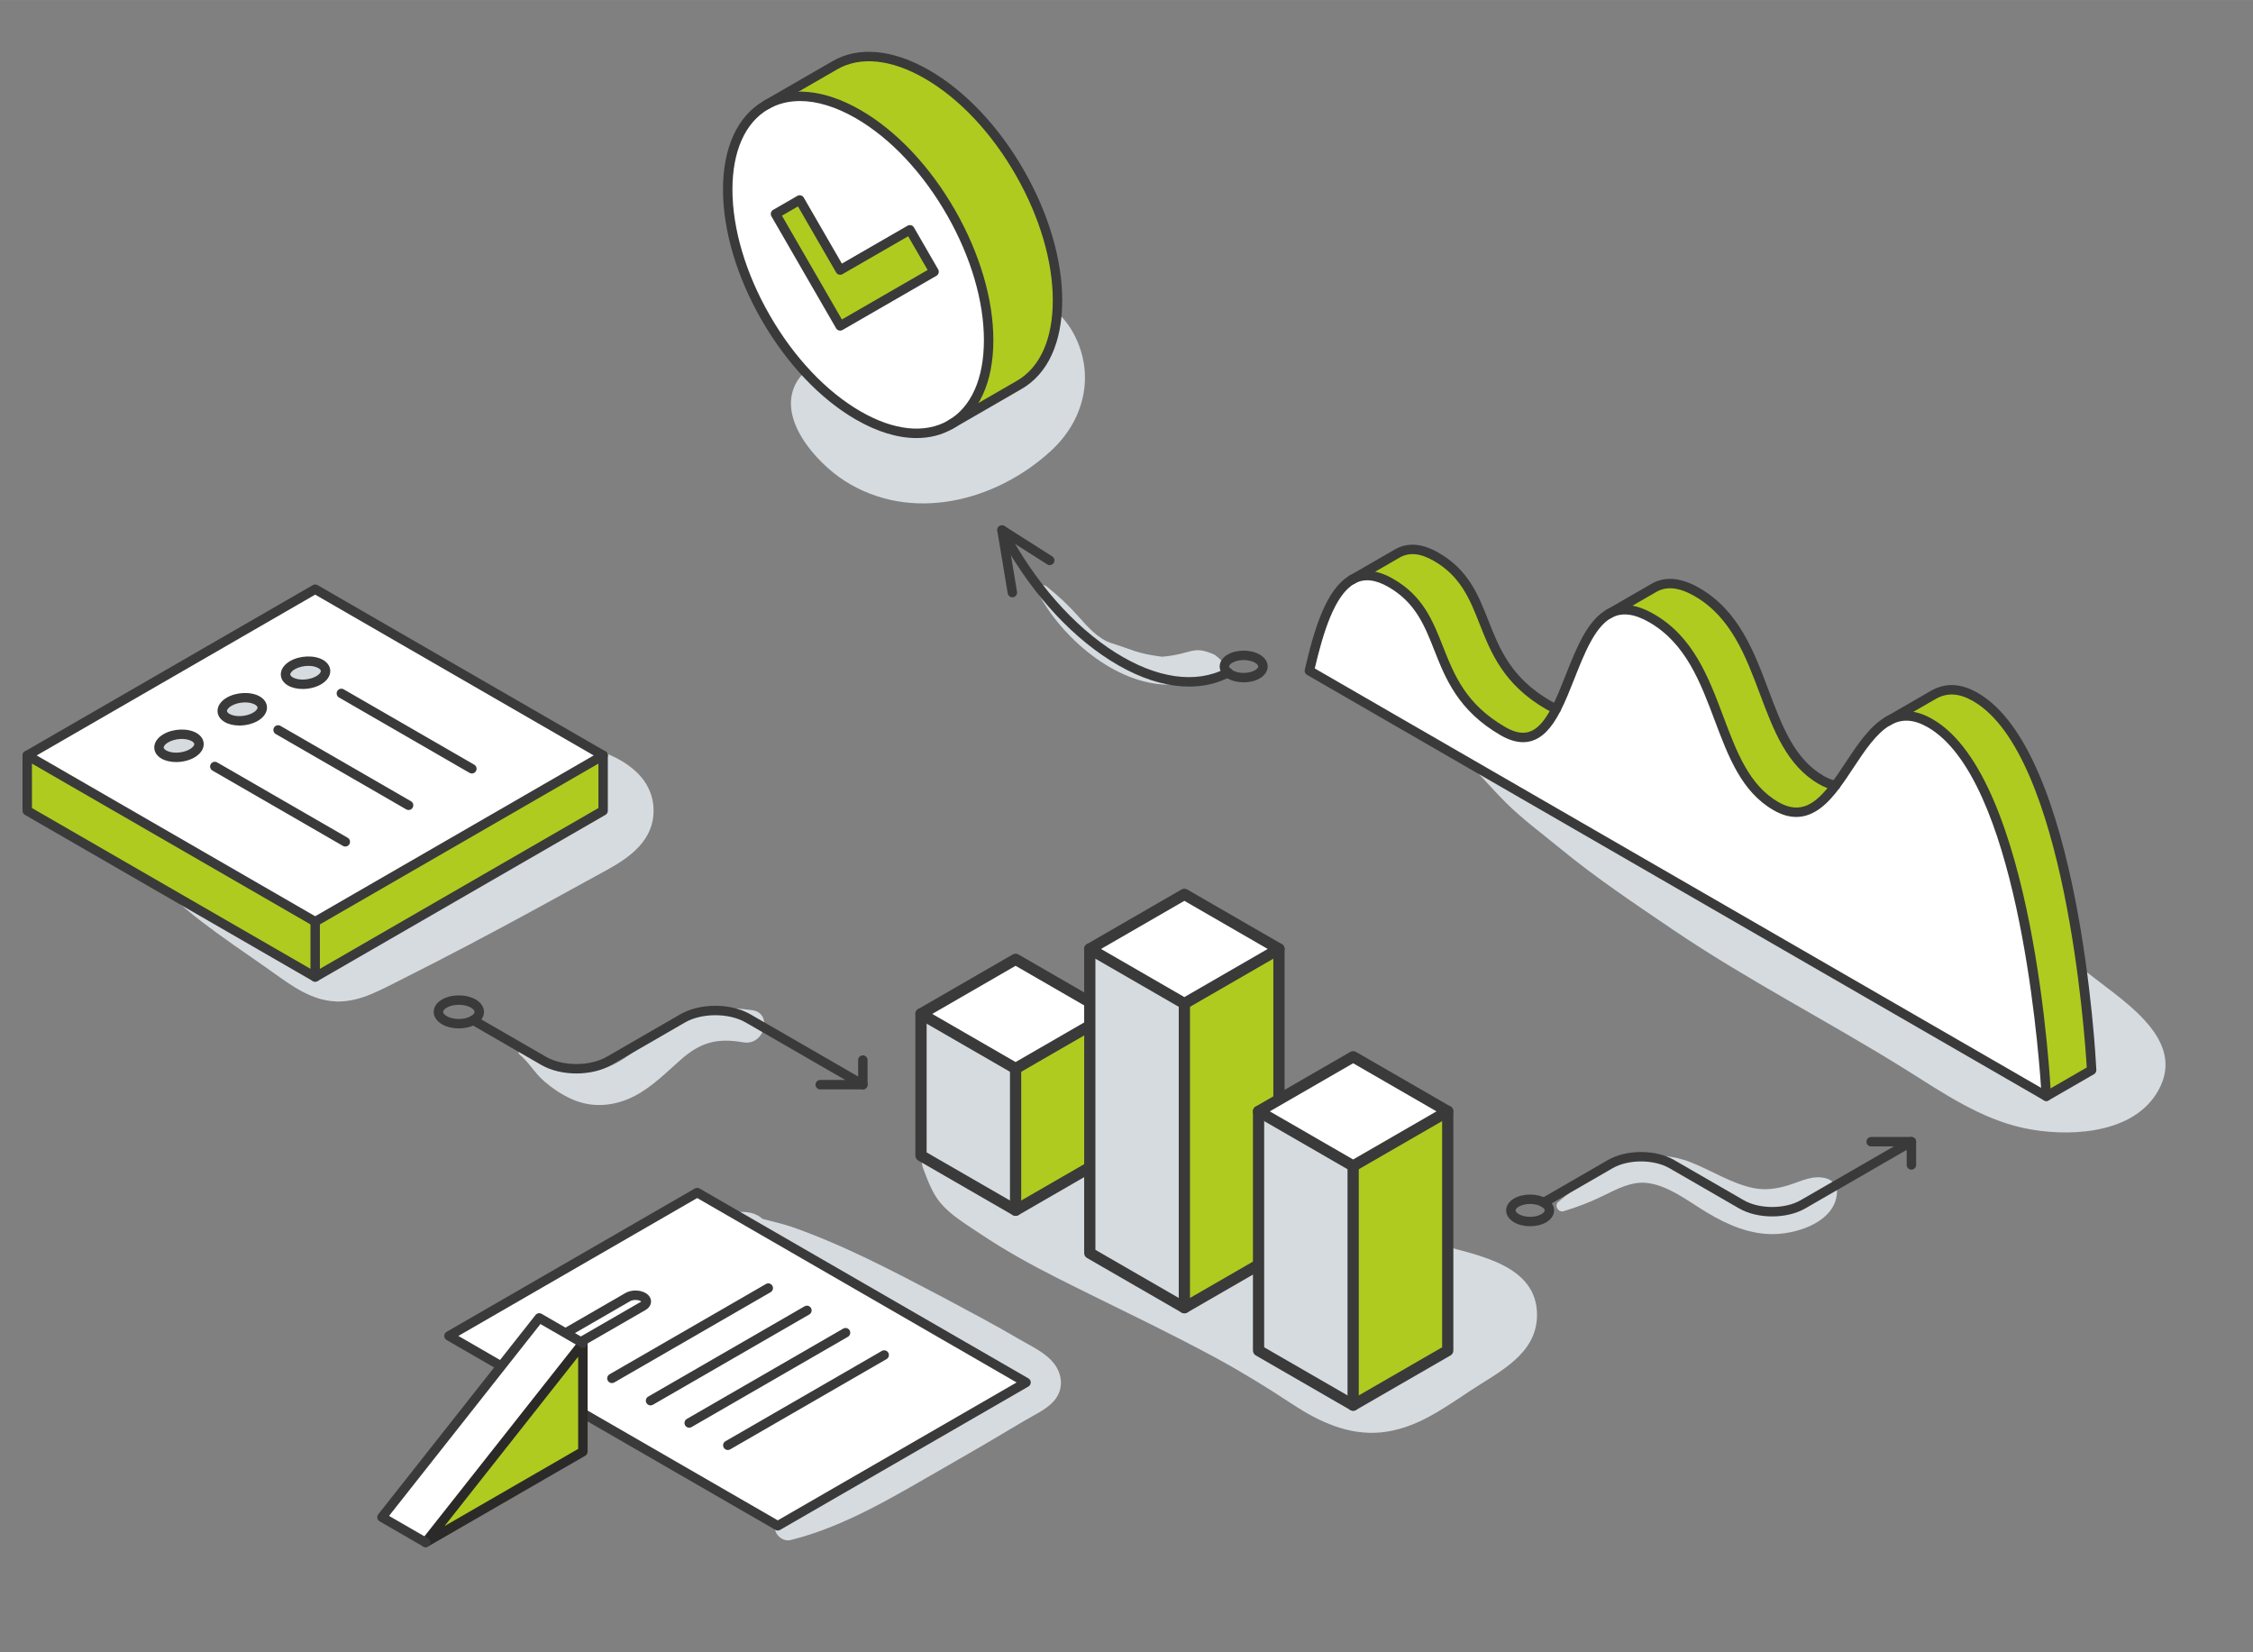 <?xml version="1.0" encoding="UTF-8"?> <!-- Creator: CorelDRAW 2021.5 --> <svg xmlns="http://www.w3.org/2000/svg" xmlns:xlink="http://www.w3.org/1999/xlink" xmlns:xodm="http://www.corel.com/coreldraw/odm/2003" xml:space="preserve" width="25.4mm" height="18.627mm" style="shape-rendering:geometricPrecision; text-rendering:geometricPrecision; image-rendering:optimizeQuality; fill-rule:evenodd; clip-rule:evenodd" viewBox="0 0 2540 1862.66"><rect x="0" y="0" width="2540" height="1862.66" fill="#808080" stroke="none"/> <defs> <style type="text/css"> <![CDATA[ .fil6 {fill:#2B2A29;fill-rule:nonzero} .fil3 {fill:#B0CB1F;fill-rule:nonzero} .fil1 {fill:#3A3A3A;fill-rule:nonzero} .fil5 {fill:#D6DBDF;fill-rule:nonzero} .fil2 {fill:#E0DFE6;fill-rule:nonzero} .fil4 {fill:white;fill-rule:nonzero} .fil0 {fill:#D6DBDF;fill-rule:nonzero} ]]> </style> </defs> <g id="Слой_x0020_1">  <path class="fil0" d="M1317.61 771.82c-60.63,-0.08 -121.28,-53.78 -147.22,-103.47 -2.91,-5.57 4.81,-11.1 9.47,-7.36 13.2,10.59 24.46,21.1 35.74,33.7 10.49,11.7 22.42,25.71 38.02,30.52 23.87,7.36 27.36,11.38 56.34,15.1 34.48,-2.76 33.91,-13.71 59.57,-2.16 42.46,33.11 -25.92,33.7 -51.92,33.67z"></path> <path class="fil0" d="M1212.02 379.16c-21.59,-43.69 -69.69,-58.17 -115.04,-59.84 -44.31,-1.63 -93.48,4.16 -134.06,22.95 -31.45,14.57 -52.17,43.66 -54.41,76.11 -3.94,3.36 -7.32,7.21 -9.81,11.3 -24.72,40.68 21.42,91.81 53.47,112.32 74.99,47.98 170.5,23.4 232.71,-33.8 36.66,-33.7 49.7,-83.4 27.14,-129.04z"></path> <path class="fil0" d="M2059.25 1328.49c-15.18,-4.3 -27.53,2.68 -41.67,7.2 -13.42,4.29 -27.14,6.51 -41.06,3.57 -24.54,-5.2 -46.4,-19.43 -69.47,-28.68 -56.28,-22.56 -107.76,8.06 -150.38,44.47 -4.78,4.08 0.32,12.1 6.04,10.37 16.2,-4.9 30.57,-10.45 45.74,-17.93 14.09,-6.94 30.39,-15.48 46.66,-14.12 24.89,2.08 48.52,21.04 69.16,33.42 23.61,14.17 49.56,25.48 77.67,24.34 27.45,-1.11 67.47,-14.95 69.12,-47.12 0.36,-7.04 -5.26,-13.66 -11.81,-15.52z"></path> <path class="fil1" d="M1997.95 1371.27c-13.47,0 -26.93,-3.03 -37.42,-9.09l-78.34 -45.23c-17.7,-10.22 -46.51,-10.22 -64.21,0l-74.91 43.25c-2.54,1.47 -5.8,0.61 -7.26,-1.94 -1.47,-2.54 -0.6,-5.8 1.94,-7.26l74.91 -43.25c20.99,-12.12 53.87,-12.12 74.85,-0.01l78.34 45.23c17.7,10.22 46.5,10.22 64.21,0l122.17 -70.53c2.54,-1.47 5.8,-0.61 7.26,1.94 1.47,2.55 0.6,5.8 -1.94,7.26l-122.17 70.54c-10.49,6.06 -23.96,9.09 -37.43,9.09z"></path> <path class="fil1" d="M2154.89 1318.55c-2.94,0 -5.32,-2.38 -5.32,-5.31l0 -20.88 -40.05 0c-2.93,0 -5.32,-2.38 -5.32,-5.32 0,-2.94 2.39,-5.32 5.32,-5.32l45.37 0c2.94,0 5.32,2.38 5.32,5.32l0 26.2c0,2.93 -2.38,5.31 -5.32,5.31z"></path> <path class="fil1" d="M1725.04 1382.33c-6.49,0 -12.97,-1.46 -18.03,-4.38 -5.73,-3.31 -9.02,-8.22 -9.02,-13.48 0,-5.25 3.29,-10.16 9.02,-13.47 10.11,-5.84 25.95,-5.84 36.06,0 5.74,3.31 9.02,8.22 9.02,13.47 0,5.26 -3.28,10.17 -9.02,13.48 -5.05,2.92 -11.54,4.38 -18.03,4.38zm0 -25.11l0 0c-4.63,0 -9.27,1 -12.71,2.99 -2.29,1.32 -3.71,2.95 -3.71,4.26 0,1.32 1.42,2.95 3.71,4.27 6.89,3.98 18.53,3.98 25.42,0 2.29,-1.32 3.71,-2.95 3.71,-4.27 0,-1.31 -1.42,-2.94 -3.71,-4.26 -3.44,-1.99 -8.08,-2.99 -12.71,-2.99z"></path> <path class="fil2" d="M359.1 821.35c14.97,19.38 30.99,40.87 50.43,67.63l2.87 -2.09c-19.46,-26.79 -35.51,-48.3 -50.5,-67.71 -1.79,-2.31 -3.55,-4.58 -5.31,-6.84 -1.01,0.63 -2.02,1.26 -3.01,1.91 1.83,2.35 3.66,4.7 5.52,7.1z"></path> <path class="fil2" d="M339.34 829.32c5.14,6.91 10.28,13.82 15.56,20.66 10.26,13.28 19.12,23.72 27.89,32.86l2.56 -2.45c-8.68,-9.05 -17.46,-19.4 -27.64,-32.58 -5.27,-6.82 -17.02,-22.61 -17.76,-23.61 -0.92,0.74 -1.84,1.49 -2.74,2.26l2.13 2.86z"></path> <path class="fil0" d="M661.82 842.55c-15.68,-3.74 -32.67,-6.28 -48.74,-4.39 -15.85,1.87 -26.77,8.91 -40.82,15.2 -11.54,5.16 -13.62,24.33 -4.16,32.27 6.14,5.15 10.74,11.53 17.17,16.41 8.37,6.35 17.44,10.4 27,14.44 -3.64,2.16 -51.31,30.31 -71.4,42.42 -43.21,26.04 -86.1,52.61 -128.52,79.92 -11.31,7.28 -28.47,25.04 -42.31,19.7 -21.28,-8.23 -41.27,-23.42 -61.1,-34.63 -21.55,-12.18 -42.92,-24.88 -65.13,-35.82 -10.14,-4.99 -20.73,-9.01 -31.18,-13.3 -13,-5.34 -25.59,-7.9 -38.7,-12.51 -9.83,-3.45 -16.51,10.02 -9.81,16.85 9.84,10.02 17.86,20.67 28.33,30.32 11.1,10.22 22.32,19.95 34.33,29.1 23.47,17.89 47.96,34.64 72.2,51.47 21.26,14.77 42.91,32.85 69.06,37.72 29.74,5.54 54.13,-8.23 79.84,-21.14 53.51,-26.87 106.52,-54.72 159.04,-83.49l77.16 -42.29c26.75,-14.65 53.41,-34.06 52.74,-68.09 -0.8,-40.54 -40.14,-61.84 -75,-70.16z"></path> <polygon class="fil3" points="679.94,851.59 679.94,913.97 355.33,1101.35 355.33,1039.01 "></polygon> <polygon class="fil4" points="679.94,851.59 355.33,1039.01 30.72,851.59 355.33,664.18 "></polygon> <polygon class="fil3" points="355.33,1039.01 355.33,1101.35 30.72,913.97 30.72,851.59 "></polygon> <path class="fil1" d="M355.33 1044.33c-0.92,0 -1.83,-0.24 -2.66,-0.72l-324.61 -187.41c-1.65,-0.95 -2.66,-2.71 -2.66,-4.61 0,-1.9 1.01,-3.65 2.66,-4.6l324.61 -187.42c1.65,-0.95 3.67,-0.95 5.32,0l324.61 187.42c1.65,0.95 2.66,2.7 2.66,4.6 0,1.9 -1.01,3.66 -2.66,4.61l-324.61 187.41c-0.82,0.48 -1.74,0.72 -2.66,0.72zm-313.98 -192.74l0 0 313.98 181.28 313.98 -181.28 -313.98 -181.27 -313.98 181.27z"></path> <path class="fil1" d="M355.33 1106.67c-2.93,0 -5.32,-2.38 -5.32,-5.32l0 -62.34c0,-2.94 2.39,-5.32 5.32,-5.32 2.94,0 5.32,2.38 5.32,5.32l0 62.34c0,2.94 -2.38,5.32 -5.32,5.32z"></path> <path class="fil1" d="M355.33 1106.67c-0.92,0 -1.83,-0.24 -2.66,-0.71l-324.61 -187.39c-1.65,-0.95 -2.66,-2.7 -2.66,-4.61l0 -62.37c0,-2.93 2.38,-5.31 5.32,-5.31 2.93,0 5.31,2.38 5.31,5.31l0 59.3 319.3 184.32 319.3 -184.32 0 -59.3c0,-2.93 2.38,-5.31 5.32,-5.31 2.93,0 5.31,2.38 5.31,5.31l0 62.37c0,1.91 -1.01,3.66 -2.66,4.61l-324.61 187.39c-0.82,0.47 -1.74,0.71 -2.66,0.71z"></path> <path class="fil5" d="M361.51 748.51c8.17,4.72 7.12,12.94 -2.29,18.37 -9.43,5.45 -23.64,6.04 -31.81,1.32 -8.15,-4.71 -7.15,-12.92 2.28,-18.37 9.41,-5.43 23.66,-6.02 31.82,-1.32z"></path> <path class="fil5" d="M290.17 789.7c8.17,4.71 7.13,12.93 -2.28,18.37 -9.42,5.43 -23.65,6.03 -31.82,1.32 -8.15,-4.71 -7.13,-12.94 2.29,-18.37 9.41,-5.44 23.66,-6.03 31.81,-1.32z"></path> <path class="fil5" d="M218.84 830.88c8.17,4.72 7.12,12.94 -2.29,18.37 -9.41,5.43 -23.64,6.04 -31.81,1.32 -8.15,-4.71 -7.13,-12.93 2.28,-18.37 9.41,-5.43 23.66,-6.02 31.82,-1.32z"></path> <path class="fil1" d="M341.26 776.68c-6.13,0 -12.01,-1.28 -16.51,-3.88 -5.27,-3.04 -8.17,-7.51 -8.17,-12.58 0,-5.69 3.81,-11.16 10.45,-14.99 11.05,-6.38 27.36,-6.96 37.13,-1.32 5.27,3.04 8.17,7.51 8.17,12.58 0,5.69 -3.81,11.16 -10.45,15 -5.96,3.44 -13.45,5.19 -20.62,5.19zm6.47 -26.05l0 0c-5.33,0 -11.03,1.29 -15.38,3.81 -3.79,2.19 -5.13,4.48 -5.13,5.78 0,1.56 1.99,2.88 2.84,3.37 6.56,3.79 18.7,3.19 26.5,-1.31 3.79,-2.19 5.14,-4.49 5.14,-5.79 0,-1.56 -2,-2.88 -2.85,-3.37 -2.91,-1.68 -6.9,-2.49 -11.12,-2.49z"></path> <path class="fil1" d="M269.92 817.87c-6.12,0 -12.01,-1.28 -16.51,-3.88 -5.26,-3.04 -8.16,-7.51 -8.16,-12.58 0,-5.7 3.81,-11.17 10.45,-15 11.05,-6.38 27.36,-6.96 37.13,-1.32 5.27,3.04 8.17,7.51 8.17,12.58 0,5.7 -3.81,11.16 -10.45,15 -5.97,3.44 -13.46,5.2 -20.63,5.2zm-11.19 -13.09l0 0c6.57,3.79 18.7,3.18 26.5,-1.32 3.79,-2.19 5.13,-4.48 5.13,-5.79 0,-1.55 -1.99,-2.87 -2.85,-3.37 -6.56,-3.79 -18.69,-3.18 -26.5,1.32 -3.78,2.19 -5.12,4.48 -5.12,5.79 0,1.56 1.98,2.88 2.84,3.37z"></path> <path class="fil1" d="M198.59 859.05c-6.12,0 -12.01,-1.28 -16.51,-3.87 -5.27,-3.04 -8.16,-7.51 -8.16,-12.59 0,-5.69 3.81,-11.16 10.44,-14.99 11.05,-6.38 27.37,-6.96 37.14,-1.32 5.26,3.04 8.16,7.51 8.16,12.58 0,5.7 -3.81,11.16 -10.45,15 -5.96,3.44 -13.45,5.19 -20.62,5.19zm-11.2 -13.09l0 0c6.57,3.79 18.7,3.19 26.5,-1.31 3.79,-2.19 5.14,-4.49 5.14,-5.79 0,-1.56 -1.99,-2.88 -2.85,-3.37 -6.57,-3.79 -18.7,-3.18 -26.5,1.32 -3.79,2.18 -5.13,4.48 -5.13,5.78 0,1.56 1.99,2.88 2.84,3.37z"></path> <path class="fil1" d="M531.97 871.94c-0.91,0 -1.82,-0.23 -2.66,-0.72l-147.12 -84.94c-2.54,-1.46 -3.41,-4.71 -1.94,-7.26 1.47,-2.54 4.72,-3.41 7.26,-1.94l147.12 84.93c2.54,1.47 3.41,4.72 1.95,7.27 -0.99,1.7 -2.78,2.66 -4.61,2.66z"></path> <path class="fil1" d="M460.63 913.12c-0.9,0 -1.81,-0.23 -2.65,-0.71l-147.12 -84.94c-2.54,-1.47 -3.41,-4.72 -1.95,-7.26 1.47,-2.55 4.73,-3.42 7.27,-1.95l147.11 84.94c2.55,1.47 3.42,4.72 1.95,7.26 -0.98,1.71 -2.77,2.66 -4.61,2.66z"></path> <path class="fil1" d="M389.3 954.31c-0.91,0 -1.82,-0.23 -2.66,-0.72l-147.12 -84.94c-2.54,-1.46 -3.41,-4.72 -1.94,-7.26 1.47,-2.54 4.72,-3.41 7.26,-1.94l147.12 84.93c2.54,1.47 3.41,4.72 1.94,7.27 -0.98,1.7 -2.77,2.66 -4.6,2.66z"></path> <path class="fil0" d="M1625.46 1403.84c-41.13,-11.46 -82.3,-22.79 -123.67,-33.34 -49.65,-12.67 -78.06,40.1 -62.5,75.89 -18.5,-10.28 -37.29,-20.05 -56.23,-29.51 -18.19,-9.09 -36.61,-17.69 -55.12,-26.1 15.31,-3.9 29.45,-9.91 40.79,-19.79 23.35,-20.36 14.78,-58.82 -9.48,-73.6 -35.17,-21.42 -85.08,-4.69 -123.12,1.93 -25.69,4.48 -55.42,5.77 -81.76,13.03 -1.89,-0.84 -3.77,-1.69 -5.65,-2.54 -14.22,-6.42 -29.13,-15.34 -44.03,-19.76 -13.26,-3.93 -28.89,-2.32 -42.51,-1.82 -13.33,0.49 -27.01,14.11 -21.62,28.37 5.16,13.63 10.35,28.39 19.83,39.62 11.81,13.99 29.88,24.65 45.12,34.88 27.97,18.76 56.97,34.72 87.01,49.9 59.78,30.21 120.64,58.5 179.52,90.46 29.24,15.87 57.37,33.3 85.14,51.6 29.8,19.63 63.44,35.33 99.97,31.65 38.19,-3.85 68.47,-25.71 99.51,-46.34 32.24,-21.42 75.81,-41.11 76.17,-85.57 0.45,-56.41 -65.77,-67.37 -107.37,-78.96zm-93.31 99.46l0 0c-13.54,-6.63 -26.38,-15.02 -39.11,-23.58l73.1 19.77c-12.79,8.18 -19.37,10.96 -33.99,3.81z"></path> <polygon class="fil3" points="1251.6,1142.99 1251.6,1302.75 1144.96,1364.3 1144.96,1204.56 "></polygon> <polygon class="fil4" points="1251.6,1142.99 1144.96,1204.56 1038.33,1142.99 1144.96,1081.42 "></polygon> <polygon class="fil5" points="1144.96,1204.56 1144.96,1364.3 1038.33,1302.75 1038.33,1142.99 "></polygon> <path class="fil1" d="M1144.96 1210.9c-1.09,0 -2.18,-0.29 -3.16,-0.85l-106.64 -61.57c-1.96,-1.13 -3.17,-3.23 -3.17,-5.49 0,-2.27 1.2,-4.36 3.17,-5.49l106.64 -61.57c1.96,-1.13 4.37,-1.13 6.33,0l106.65 61.57c1.96,1.13 3.16,3.22 3.16,5.49 0,2.26 -1.2,4.36 -3.16,5.49l-106.65 61.57c-0.98,0.56 -2.07,0.85 -3.17,0.85zm-93.96 -67.91l0 0 93.96 54.25 93.97 -54.25 -93.97 -54.25 -93.96 54.25z"></path> <path class="fil1" d="M1144.96 1370.64c-3.5,0 -6.33,-2.84 -6.33,-6.34l0 -159.74c0,-3.5 2.83,-6.34 6.33,-6.34 3.51,0 6.34,2.84 6.34,6.34l0 159.74c0,3.5 -2.83,6.34 -6.34,6.34z"></path> <path class="fil1" d="M1144.96 1370.64c-1.09,0 -2.18,-0.28 -3.16,-0.85l-106.64 -61.55c-1.96,-1.14 -3.17,-3.23 -3.17,-5.49l0 -159.76c0,-3.5 2.83,-6.34 6.34,-6.34 3.5,0 6.33,2.84 6.33,6.34l0 156.1 100.3 57.89 100.31 -57.89 0 -156.1c0,-3.5 2.83,-6.34 6.34,-6.34 3.5,0 6.33,2.84 6.33,6.34l0 159.76c0,2.26 -1.2,4.35 -3.16,5.49l-106.65 61.55c-0.98,0.57 -2.07,0.85 -3.17,0.85z"></path> <polygon class="fil3" points="1441.88,1069.75 1441.88,1412.6 1335.24,1474.16 1335.24,1131.32 "></polygon> <polygon class="fil4" points="1441.88,1069.75 1335.24,1131.32 1228.6,1069.75 1335.24,1008.18 "></polygon> <polygon class="fil5" points="1335.24,1131.32 1335.24,1474.16 1228.6,1412.6 1228.6,1069.75 "></polygon> <path class="fil1" d="M1335.24 1137.66c-1.09,0 -2.19,-0.29 -3.16,-0.85l-106.65 -61.57c-1.96,-1.13 -3.16,-3.22 -3.16,-5.49 0,-2.26 1.2,-4.36 3.16,-5.49l106.65 -61.57c1.95,-1.13 4.37,-1.13 6.33,0l106.64 61.57c1.96,1.13 3.17,3.23 3.17,5.49 0,2.27 -1.21,4.36 -3.17,5.49l-106.64 61.57c-0.98,0.56 -2.07,0.85 -3.17,0.85zm-93.96 -67.91l0 0 93.96 54.25 93.97 -54.25 -93.97 -54.25 -93.96 54.25z"></path> <path class="fil1" d="M1335.24 1480.5c-3.5,0 -6.34,-2.84 -6.34,-6.34l0 -342.84c0,-3.5 2.84,-6.34 6.34,-6.34 3.5,0 6.34,2.84 6.34,6.34l0 342.84c0,3.5 -2.84,6.34 -6.34,6.34z"></path> <path class="fil1" d="M1335.24 1480.5c-1.09,0 -2.19,-0.28 -3.16,-0.85l-106.65 -61.56c-1.96,-1.13 -3.16,-3.22 -3.16,-5.49l0 -342.85c0,-3.5 2.83,-6.34 6.33,-6.34 3.51,0 6.34,2.84 6.34,6.34l0 339.19 100.3 57.9 100.31 -57.9 0 -339.19c0,-3.5 2.83,-6.34 6.33,-6.34 3.51,0 6.34,2.84 6.34,6.34l0 342.85c0,2.27 -1.21,4.36 -3.17,5.49l-106.64 61.56c-0.98,0.57 -2.07,0.85 -3.17,0.85z"></path> <polygon class="fil3" points="1632.16,1252.85 1632.16,1522.46 1525.52,1584.02 1525.52,1314.41 "></polygon> <polygon class="fil4" points="1632.16,1252.85 1525.52,1314.41 1418.88,1252.85 1525.52,1191.28 "></polygon> <polygon class="fil5" points="1525.52,1314.41 1525.52,1584.02 1418.88,1522.46 1418.88,1252.85 "></polygon> <path class="fil1" d="M1525.52 1320.75c-1.09,0 -2.19,-0.28 -3.17,-0.85l-106.64 -61.57c-1.96,-1.13 -3.16,-3.22 -3.16,-5.49 0,-2.26 1.2,-4.35 3.16,-5.48l106.64 -61.57c1.96,-1.13 4.38,-1.13 6.34,0l106.64 61.57c1.96,1.13 3.17,3.22 3.17,5.48 0,2.27 -1.21,4.36 -3.17,5.49l-106.64 61.57c-0.98,0.57 -2.07,0.85 -3.17,0.85zm-93.96 -67.91l0 0 93.96 54.25 93.97 -54.25 -93.97 -54.24 -93.96 54.24z"></path> <path class="fil1" d="M1525.52 1590.36c-3.5,0 -6.34,-2.84 -6.34,-6.34l0 -269.61c0,-3.5 2.84,-6.34 6.34,-6.34 3.5,0 6.34,2.84 6.34,6.34l0 269.61c0,3.5 -2.84,6.34 -6.34,6.34z"></path> <path class="fil1" d="M1525.52 1590.36c-1.09,0 -2.19,-0.29 -3.17,-0.85l-106.64 -61.56c-1.96,-1.13 -3.16,-3.23 -3.16,-5.49l0 -269.62c0,-3.5 2.83,-6.33 6.33,-6.33 3.5,0 6.34,2.83 6.34,6.33l0 265.96 100.3 57.9 100.31 -57.9 0 -265.96c0,-3.5 2.83,-6.33 6.33,-6.33 3.51,0 6.34,2.83 6.34,6.33l0 269.62c0,2.26 -1.21,4.36 -3.17,5.49l-106.64 61.56c-0.98,0.56 -2.07,0.85 -3.17,0.85z"></path> <path class="fil3" d="M1192.22 338.58c0.03,46.92 -16.44,79.88 -43.07,95.24l-77.64 44.85c26.62,-15.36 43.09,-48.33 43.06,-95.24 0.03,-46.17 -15.93,-97.25 -41.81,-142.79 -26.71,-46.98 -64.01,-88.16 -105.25,-111.97 -40.61,-23.43 -77.36,-25.64 -103.95,-10.22l-0.04 -0.06 77.64 -44.82c26.6,-15.39 63.38,-13.18 104,10.28 41.24,23.82 78.56,64.97 105.25,111.95 25.88,45.54 41.84,96.64 41.81,142.78z"></path> <path class="fil4" d="M1114.57 383.43c0.03,46.91 -16.44,79.88 -43.06,95.24 -26.6,15.36 -63.38,13.12 -104,-10.34 -40.64,-23.46 -77.4,-63.69 -103.99,-109.77 -26.63,-46.11 -43.1,-98.05 -43.1,-144.96 0.03,-46.89 16.51,-79.85 43.14,-95.15 26.59,-15.42 63.34,-13.21 103.95,10.22 41.24,23.81 78.54,64.99 105.25,111.97 25.88,45.54 41.84,96.62 41.81,142.79z"></path> <g> <path class="fil1" d="M1033.25 493.82c-21.08,0 -44.36,-7.01 -68.4,-20.89 -40.09,-23.14 -77.72,-62.81 -105.94,-111.71 -28.25,-48.92 -43.8,-101.34 -43.8,-147.62 0.03,-47.38 16.31,-82.74 45.77,-99.75 29.49,-17.03 68.27,-13.46 109.29,10.21 40.73,23.52 78.8,63.99 107.22,113.95 27.43,48.29 42.53,99.93 42.5,145.42 0.03,47.35 -16.21,82.81 -45.72,99.84 -12.21,7.05 -26.02,10.55 -40.92,10.55zm-131.32 -379.94l0 0c-13.1,0 -25.15,3.07 -35.72,9.17 -26.04,15.03 -40.44,47.14 -40.47,90.55 0,44.44 15.05,94.98 42.38,142.3 27.3,47.31 63.55,85.6 102.05,107.82 37.59,21.71 72.64,25.39 98.68,10.34 26.09,-15.05 40.43,-47.23 40.4,-90.63 0.03,-43.68 -14.57,-93.46 -41.11,-140.16 -27.49,-48.34 -64.17,-87.41 -103.29,-110 -22.32,-12.88 -43.75,-19.39 -62.92,-19.39zm-38.37 4.57l0 0 0 0z"></path> </g> <path class="fil1" d="M1071.51 483.98c-1.83,0 -3.62,-0.95 -4.6,-2.66 -1.48,-2.54 -0.6,-5.79 1.94,-7.26l77.64 -44.85c26.09,-15.04 40.44,-47.23 40.41,-90.63 0.03,-43.68 -14.57,-93.45 -41.11,-140.16 -27.44,-48.29 -64.12,-87.34 -103.29,-109.96 -37.58,-21.71 -72.62,-25.36 -98.67,-10.29l-77.65 44.82c-2.55,1.47 -5.8,0.6 -7.27,-1.95 -1.47,-2.54 -0.6,-5.79 1.95,-7.26l77.64 -44.81c29.48,-17.06 68.31,-13.41 109.32,10.28 40.78,23.55 78.86,64.01 107.21,113.92 27.44,48.28 42.53,99.93 42.5,145.41 0.03,47.36 -16.2,82.82 -45.72,99.84l-77.64 44.85c-0.84,0.48 -1.75,0.71 -2.66,0.71z"></path> <polygon class="fil3" points="1053.06,306.3 947.19,367.39 874.29,241.16 901.57,225.42 947.19,304.4 1025.78,259.05 "></polygon> <path class="fil1" d="M947.19 372.71c-0.46,0 -0.93,-0.06 -1.38,-0.18 -1.36,-0.37 -2.52,-1.26 -3.23,-2.48l-72.89 -126.23c-0.71,-1.22 -0.9,-2.67 -0.53,-4.04 0.36,-1.36 1.25,-2.52 2.47,-3.22l27.28 -15.75c2.55,-1.47 5.79,-0.59 7.26,1.95l42.96 74.38 74 -42.69c2.54,-1.47 5.79,-0.6 7.26,1.95l27.27 47.24c0.71,1.22 0.9,2.67 0.54,4.03 -0.37,1.37 -1.26,2.53 -2.48,3.23l-105.87 61.1c-0.82,0.47 -1.74,0.71 -2.66,0.71zm-65.63 -129.6l0 0 67.57 117.02 96.67 -55.78 -21.96 -38.03 -74 42.69c-2.53,1.47 -5.79,0.6 -7.26,-1.95l-42.96 -74.38 -18.06 10.43z"></path> <path class="fil0" d="M848.07 1138.78c-26.39,-3.64 -49.9,-3.75 -74.65,7.08 -18.64,8.16 -34.47,21.14 -50.55,33.38 -16.02,12.19 -32.11,24.88 -52.88,27.18 -13.31,1.48 -27.35,-1.34 -39.9,-5.58 -13.87,-4.68 -29.08,-8.23 -41.01,-16.83 -2.65,-1.91 -6.07,2.46 -3.52,4.57 10.74,8.87 17.15,21.02 27.64,30.08 9.43,8.13 19.87,15.2 31.23,20.32 23.41,10.56 48.74,8.12 71.15,-3.54 19.87,-10.35 35.3,-26.26 51.92,-40.87 22.29,-19.6 40.8,-24.7 70.58,-19.53 23.94,4.15 33.59,-33 9.99,-36.26z"></path> <path class="fil1" d="M972.76 1228.07c-0.9,0 -1.82,-0.23 -2.66,-0.72l-129.45 -74.74c-18.85,-10.88 -49.51,-10.88 -68.36,0l-83 47.92c-22.15,12.8 -56.85,12.79 -79,0l-79.37 -45.82c-2.55,-1.47 -3.42,-4.72 -1.95,-7.26 1.47,-2.55 4.73,-3.42 7.26,-1.95l79.38 45.83c18.85,10.87 49.51,10.87 68.36,0l83 -47.92c22.15,-12.79 56.85,-12.79 79,0l129.45 74.73c2.54,1.47 3.41,4.72 1.94,7.27 -0.98,1.7 -2.77,2.66 -4.6,2.66z"></path> <path class="fil1" d="M972.76 1228.07l-48.07 0c-2.94,0 -5.32,-2.39 -5.32,-5.32 0,-2.94 2.38,-5.32 5.32,-5.32l42.75 0 0 -22.44c0,-2.93 2.39,-5.31 5.32,-5.31 2.94,0 5.32,2.38 5.32,5.31l0 27.76c0,2.93 -2.39,5.32 -5.32,5.32z"></path> <path class="fil1" d="M517.29 1159.31c-6.82,0 -13.63,-1.53 -18.94,-4.6 -5.98,-3.45 -9.41,-8.56 -9.4,-14.01 0,-5.45 3.42,-10.56 9.4,-14.01 10.62,-6.13 27.26,-6.13 37.88,0 5.98,3.45 9.41,8.56 9.41,14.01 0,5.45 -3.43,10.56 -9.41,14.01 -5.31,3.07 -12.12,4.6 -18.94,4.6zm0 -26.61l0 0c-4.97,0 -9.93,1.07 -13.62,3.2 -2.56,1.48 -4.09,3.27 -4.09,4.8 0,1.53 1.53,3.32 4.09,4.8 7.38,4.27 19.86,4.27 27.25,0 2.56,-1.48 4.08,-3.27 4.08,-4.8 0,-1.53 -1.52,-3.32 -4.08,-4.8 -3.7,-2.13 -8.66,-3.2 -13.63,-3.2z"></path> <path class="fil0" d="M2360.1 1101.69c-40.4,-31.57 -81.64,-62.17 -126.38,-87.39 -98.34,-55.4 -207.8,-87.62 -318.25,-108.11 -29.2,-5.42 -53.47,12.42 -58.47,36.89 -20.67,-11.64 -41.4,-23.14 -62.51,-33.87 -22.06,-11.22 -43.75,-23.42 -66.06,-34.1 -24.57,-11.76 -50.94,-19.28 -75.54,-31.15 -4.88,-2.35 -10.56,3.79 -6.11,7.92 17.92,16.64 33.37,35.39 50.64,52.63 18.67,18.65 40.58,34.72 60.95,51.5 40.28,33.17 84.08,62.45 127.25,91.71 85.13,57.72 176.54,104.02 263.59,158.47 41.45,25.94 83.44,54.91 132.08,65.41 47.4,10.23 119.25,8.05 149.07,-37.55 37.96,-58.06 -31.1,-101.77 -70.26,-132.36z"></path> <path class="fil3" d="M2358.08 1206.34l-51.1 29.49c0,0 -17.33,-354.99 -130.81,-420.51 -18.95,-10.95 -34.28,-10.06 -47.48,-2.58l50.66 -29.27c13.3,-7.67 28.75,-8.7 47.89,2.36 113.47,65.51 130.84,420.51 130.84,420.51z"></path> <path class="fil4" d="M2306.98 1235.83l-830.81 -479.68c10.73,-46.42 24.15,-88.96 48,-102.68l0.78 -0.44c11.61,-6.34 25.73,-5.9 43.17,4.17 68.17,39.33 39.15,116.72 126.38,167.08 29.57,17.07 46.53,1.11 60.02,-25.18 18.32,-35.69 30.3,-90.36 58.92,-106.88l0.25 -0.15c12.43,-7.04 27.91,-6.96 48.41,4.87 82.44,47.6 68.61,170.55 139.95,211.73 29.31,16.92 49.22,0.85 67.25,-23.15 18.87,-25.18 35.65,-59.1 58.98,-72.56l0.41 -0.22c13.2,-7.48 28.53,-8.37 47.48,2.58 113.48,65.52 130.81,420.51 130.81,420.51z"></path> <path class="fil3" d="M2053.11 879.18c5.75,3.31 11.1,5.34 16.19,6.34 -18.03,24 -37.94,40.07 -67.25,23.15 -71.34,-41.18 -57.51,-164.13 -139.95,-211.73 -20.5,-11.83 -35.98,-11.91 -48.41,-4.87l50.84 -29.34c12.43,-7.19 28.02,-7.19 48.67,4.72 82.43,47.59 68.57,170.54 139.91,211.73z"></path> <path class="fil3" d="M1745.56 794.79c3.13,1.8 6.08,3.2 8.96,4.31 -13.49,26.29 -30.45,42.25 -60.02,25.18 -87.23,-50.36 -58.21,-127.75 -126.38,-167.08 -17.44,-10.07 -31.56,-10.51 -43.17,-4.17l50.28 -29.05c11.8,-6.82 26.14,-6.56 43.99,3.72 68.16,39.34 39.13,116.76 126.34,167.09z"></path> <path class="fil1" d="M2306.98 1241.15c-0.92,0 -1.84,-0.24 -2.66,-0.71l-830.81 -479.69c-2.03,-1.17 -3.05,-3.52 -2.52,-5.8 10.66,-46.14 24.17,-90.93 50.53,-106.09 2.55,-1.46 5.8,-0.58 7.26,1.96 1.46,2.55 0.59,5.8 -1.96,7.26 -22.19,12.76 -35.03,54.88 -44.58,95.44l818.83 472.76c-3.87,-57.45 -28.28,-349.04 -127.55,-406.35 -15.79,-9.12 -29.2,-9.94 -42.21,-2.56 -2.56,1.44 -5.8,0.55 -7.25,-2.01 -1.45,-2.55 -0.55,-5.79 2,-7.24 16.4,-9.3 33.66,-8.45 52.77,2.6 114.67,66.2 132.75,410.24 133.46,424.85 0.1,1.95 -0.88,3.79 -2.54,4.8 -0.85,0.52 -1.81,0.78 -2.77,0.78z"></path> <path class="fil1" d="M2025.08 920.94c-7.8,0.01 -16.33,-2.26 -25.69,-7.67 -36.03,-20.79 -50.79,-60.07 -66.43,-101.66 -15.96,-42.46 -32.46,-86.36 -73.52,-110.07 -17.22,-9.94 -31.32,-11.53 -43.13,-4.84 -2.55,1.44 -5.8,0.55 -7.24,-2 -1.45,-2.56 -0.55,-5.8 2,-7.25 15.36,-8.7 32.91,-7.11 53.69,4.89 44.35,25.6 61.54,71.32 78.16,115.53 14.94,39.75 29.05,77.3 61.79,96.19 25.48,14.72 42.54,1.95 60.34,-21.74 5.22,-6.96 10.42,-14.83 15.46,-22.44 13.4,-20.27 27.27,-41.23 45.12,-51.52 2.53,-1.47 5.79,-0.6 7.26,1.95 1.47,2.54 0.59,5.79 -1.95,7.26 -15.68,9.04 -28.84,28.93 -41.56,48.17 -5.12,7.74 -10.42,15.75 -15.83,22.97 -11.97,15.94 -27.58,32.23 -48.47,32.23z"></path> <path class="fil1" d="M1717.11 836.65c-7.85,0 -16.31,-2.59 -25.27,-7.76 -47.9,-27.66 -62.22,-63.94 -74.85,-95.96 -10.88,-27.56 -21.15,-53.6 -51.53,-71.13 -14.88,-8.59 -27.3,-9.93 -37.97,-4.1 -2.58,1.4 -5.8,0.46 -7.21,-2.12 -1.41,-2.58 -0.46,-5.81 2.12,-7.22 14,-7.64 30.27,-6.22 48.38,4.23 33.59,19.39 44.52,47.1 56.1,76.44 12.58,31.88 25.59,64.84 70.28,90.65 10.19,5.88 18.82,7.65 26.38,5.43 9.37,-2.76 17.7,-11.79 26.25,-28.44 5.45,-10.61 10.27,-22.81 15.38,-35.72 11.84,-29.95 24.09,-60.92 45.61,-73.34 2.54,-1.46 5.79,-0.59 7.26,1.95 1.47,2.54 0.6,5.8 -1.95,7.26 -18.3,10.58 -29.86,39.79 -41.03,68.04 -4.98,12.58 -10.12,25.59 -15.81,36.67 -9.96,19.41 -20.36,30.14 -32.7,33.78 -3.04,0.9 -6.19,1.34 -9.44,1.34z"></path> <path class="fil1" d="M2306.98 1241.15c-1.83,0 -3.62,-0.95 -4.6,-2.66 -1.47,-2.54 -0.6,-5.79 1.94,-7.26l48.26 -27.86c-2.12,-35.64 -24,-352.89 -128,-412.94 -15.89,-9.18 -29.42,-9.94 -42.58,-2.36l-51.17 29.56c-2.57,1.41 -5.8,0.46 -7.21,-2.12 -1.41,-2.57 -0.46,-5.8 2.11,-7.21l50.95 -29.44c16.57,-9.53 33.96,-8.76 53.22,2.36 114.66,66.2 132.78,410.25 133.49,424.86 0.1,1.99 -0.93,3.87 -2.65,4.87l-51.1 29.49c-0.84,0.48 -1.75,0.71 -2.66,0.71z"></path> <path class="fil1" d="M2069.3 890.84c-0.34,0 -0.68,-0.04 -1.02,-0.1 -5.88,-1.15 -11.71,-3.43 -17.83,-6.96 -36.03,-20.8 -50.79,-60.08 -66.41,-101.66 -15.95,-42.46 -32.44,-86.37 -73.5,-110.07 -17.36,-10.01 -31.53,-11.56 -43.34,-4.72l-50.85 29.35 -2.91 -4.46 -2.66 -4.61 51.09 -29.49c15.17,-8.78 33.33,-7.19 53.98,4.72 44.36,25.61 61.54,71.33 78.15,115.53 14.93,39.76 29.04,77.31 61.77,96.2 5.08,2.93 9.84,4.81 14.55,5.73 2.88,0.57 4.76,3.36 4.19,6.24 -0.49,2.54 -2.72,4.3 -5.21,4.3z"></path> <path class="fil1" d="M1754.52 804.42c-0.64,0 -1.28,-0.11 -1.91,-0.36 -3.24,-1.24 -6.41,-2.77 -9.7,-4.67 -47.89,-27.65 -62.2,-63.93 -74.82,-95.94 -10.88,-27.57 -21.15,-53.61 -51.53,-71.14 -15.2,-8.76 -27.85,-9.98 -38.67,-3.73l-51.07 29.5c-2.54,1.46 -5.79,0.59 -7.26,-1.96 -1.46,-2.55 -0.58,-5.8 1.96,-7.26l51.05 -29.49c14.19,-8.2 30.78,-6.95 49.3,3.73 33.6,19.39 44.54,47.1 56.11,76.45 12.57,31.87 25.57,64.83 70.24,90.63 2.8,1.62 5.49,2.91 8.21,3.96 2.74,1.05 4.11,4.13 3.05,6.87 -0.81,2.11 -2.82,3.41 -4.96,3.41z"></path> <path class="fil2" d="M683.94 1544.07c-0.26,0.04 -0.52,0.08 -0.77,0.12 0.09,0.1 0.19,0.22 0.29,0.32l0.48 -0.44z"></path> <path class="fil0" d="M1188.38 1537.23c-9.66,-12.57 -26.06,-19.71 -39.44,-27.61 -13.52,-7.98 -27.21,-15.6 -41.01,-23.1 -28.45,-15.46 -57.06,-30.65 -85.84,-45.48 -27.94,-14.4 -56.08,-28.37 -85.02,-40.66 -14.65,-6.22 -29.41,-12.16 -44.47,-17.32 -10.73,-3.69 -21.87,-6.08 -32.8,-8.98 -3.75,-3.23 -8.12,-5.64 -12.85,-6.73 -13.69,-3.15 -26.03,-0.3 -36.23,9.54 -11.19,10.8 -12.86,28.73 -5.42,42 9.61,17.14 26.54,19.66 43.89,24.02 14.7,3.69 29.24,7.68 43.63,12.46 30.3,10.07 59.58,22.62 88.48,36.13 30.31,14.18 140.79,68.4 145.12,70.22 -0.59,0.35 -85.79,50.25 -110.47,64.1 -47.62,26.75 -96.6,51.27 -138.06,86.92 -11.06,9.51 0.85,26.49 13.58,23.33 62.78,-15.6 119.8,-51.21 175.74,-83.12 29.5,-16.83 58.81,-33.99 87.93,-51.48 11.79,-7.08 27.4,-13.65 35.48,-25.31 8.51,-12.28 6.56,-27.47 -2.24,-38.93z"></path> <polygon class="fil4" points="786.02,1344.4 1156.74,1558.44 876.86,1720.03 506.13,1506 "></polygon> <path class="fil1" d="M876.85 1725.35c-0.91,0 -1.83,-0.24 -2.66,-0.71l-370.72 -214.04c-1.64,-0.95 -2.65,-2.7 -2.65,-4.6 0,-1.9 1.01,-3.66 2.65,-4.61l279.89 -161.59c1.65,-0.95 3.67,-0.95 5.32,0l370.72 214.04c1.65,0.95 2.66,2.7 2.66,4.6 0,1.9 -1.01,3.66 -2.66,4.61l-279.89 161.59c-0.82,0.47 -1.74,0.71 -2.66,0.71zm-360.08 -219.35l0 0 360.08 207.89 269.26 -155.45 -360.09 -207.89 -269.25 155.45z"></path> <g> <path class="fil1" d="M639.82 1523.8c-4.04,0 -8.08,-0.93 -11.3,-2.79 -3.96,-2.28 -6.23,-5.78 -6.24,-9.58 0,-3.81 2.28,-7.31 6.24,-9.6l76.63 -44.23c6.44,-3.73 16.15,-3.73 22.59,0 3.96,2.28 6.23,5.78 6.23,9.58 0,3.81 -2.27,7.31 -6.23,9.6l-76.63 44.23c-3.22,1.86 -7.26,2.79 -11.29,2.79zm-6.56 -12.37l0 0c0.15,0.11 0.34,0.24 0.58,0.38 3.13,1.81 8.83,1.8 11.96,0l76.62 -44.24c0.24,-0.14 0.43,-0.27 0.58,-0.39 -0.15,-0.11 -0.34,-0.24 -0.58,-0.38 -3.13,-1.8 -8.83,-1.8 -11.95,0l-76.63 44.24c-0.24,0.14 -0.43,0.27 -0.58,0.39zm91.84 -39.26l0 0 0 0z"></path> </g> <path class="fil1" d="M689.87 1559.16c-1.84,0 -3.63,-0.95 -4.61,-2.66 -1.47,-2.54 -0.6,-5.79 1.94,-7.26l176.29 -101.78c2.54,-1.47 5.79,-0.6 7.26,1.95 1.47,2.54 0.6,5.79 -1.94,7.26l-176.29 101.78c-0.84,0.48 -1.75,0.71 -2.65,0.71z"></path> <path class="fil1" d="M733.43 1584.31c-1.84,0 -3.63,-0.95 -4.61,-2.66 -1.47,-2.55 -0.6,-5.8 1.94,-7.26l176.29 -101.78c2.54,-1.47 5.79,-0.6 7.26,1.94 1.47,2.55 0.6,5.8 -1.95,7.27l-176.28 101.77c-0.84,0.49 -1.75,0.72 -2.65,0.72z"></path> <path class="fil1" d="M776.99 1609.46c-1.84,0 -3.63,-0.96 -4.61,-2.66 -1.47,-2.55 -0.6,-5.8 1.95,-7.26l176.28 -101.78c2.54,-1.47 5.8,-0.6 7.26,1.94 1.47,2.55 0.6,5.8 -1.94,7.27l-176.29 101.77c-0.84,0.49 -1.75,0.72 -2.65,0.72z"></path> <path class="fil1" d="M820.55 1634.61c-1.84,0 -3.63,-0.96 -4.61,-2.66 -1.47,-2.55 -0.6,-5.8 1.95,-7.26l176.28 -101.78c2.54,-1.47 5.8,-0.6 7.26,1.94 1.47,2.55 0.6,5.8 -1.94,7.27l-176.29 101.77c-0.83,0.49 -1.75,0.72 -2.65,0.72z"></path> <polygon class="fil3" points="657.13,1514.09 657.13,1636.43 479.82,1738.81 "></polygon> <polygon class="fil4" points="657.13,1514.09 479.82,1738.81 430.62,1710.4 607.93,1485.68 "></polygon> <path class="fil6" d="M479.82 1744.12c-1.51,0 -2.98,-0.63 -4.03,-1.83 -1.66,-1.93 -1.73,-4.77 -0.15,-6.77l177.32 -224.72c1.4,-1.78 3.77,-2.47 5.92,-1.73 2.14,0.74 3.57,2.76 3.57,5.02l0 122.34c0,1.9 -1.01,3.66 -2.66,4.61l-177.31 102.37c-0.83,0.48 -1.76,0.71 -2.66,0.71zm171.99 -214.71l0 0 -150.65 190.94 150.65 -86.99 0 -103.95z"></path> <path class="fil1" d="M479.82 1744.12c-0.91,0 -1.82,-0.22 -2.66,-0.71l-49.2 -28.41c-1.34,-0.77 -2.27,-2.08 -2.56,-3.6 -0.29,-1.52 0.09,-3.08 1.04,-4.29l177.32 -224.72c1.64,-2.08 4.54,-2.63 6.83,-1.31l49.2 28.41c2.55,1.46 3.41,4.72 1.95,7.26 -1.47,2.54 -4.73,3.41 -7.27,1.95l-45.21 -26.11 -170.66 216.28 43.88 25.33c2.54,1.47 3.41,4.72 1.94,7.27 -0.98,1.7 -2.77,2.65 -4.6,2.65z"></path> <path class="fil1" d="M1389.39 755.59c1.37,2.6 0.38,5.81 -2.22,7.18 -37.36,19.71 -85.39,13.27 -135.24,-18.11 -48.96,-30.82 -94.07,-82.21 -127.02,-144.7 -1.37,-2.59 -0.38,-5.81 2.22,-7.18 2.6,-1.37 5.81,-0.38 7.18,2.22 32.1,60.86 75.88,110.82 123.29,140.66 46.5,29.28 90.75,35.56 124.61,17.71 2.6,-1.37 5.81,-0.38 7.18,2.22z"></path> <path class="fil1" d="M1188.18 629.23c0.86,1.63 0.85,3.67 -0.21,5.34 -1.58,2.48 -4.87,3.21 -7.34,1.63l-43.82 -27.84 9.76 58.78c0.48,2.9 -1.48,5.64 -4.38,6.12 -2.89,0.48 -5.62,-1.48 -6.11,-4.38l-11.72 -70.53c-0.34,-2.07 0.56,-4.14 2.31,-5.3 1.75,-1.16 4.02,-1.18 5.79,-0.06l53.87 34.24c0.81,0.51 1.43,1.21 1.85,2z"></path> <path class="fil1" d="M1402.11 769.18c-6.49,0 -12.98,-1.46 -18.03,-4.38 -5.74,-3.31 -9.03,-8.22 -9.03,-13.48 0,-5.25 3.29,-10.17 9.03,-13.48 10.11,-5.83 25.95,-5.83 36.05,0 5.74,3.31 9.03,8.23 9.03,13.48 0,5.26 -3.29,10.17 -9.03,13.48 -5.05,2.92 -11.54,4.38 -18.02,4.38zm0 -25.11l0 0c-4.64,0 -9.27,0.99 -12.72,2.98 -2.28,1.32 -3.7,2.96 -3.7,4.27 0,1.31 1.42,2.95 3.7,4.27 6.9,3.97 18.54,3.98 25.43,0 2.28,-1.32 3.7,-2.96 3.7,-4.27 0,-1.31 -1.42,-2.95 -3.7,-4.27 -3.45,-1.99 -8.08,-2.98 -12.71,-2.98z"></path> </g> </svg> 